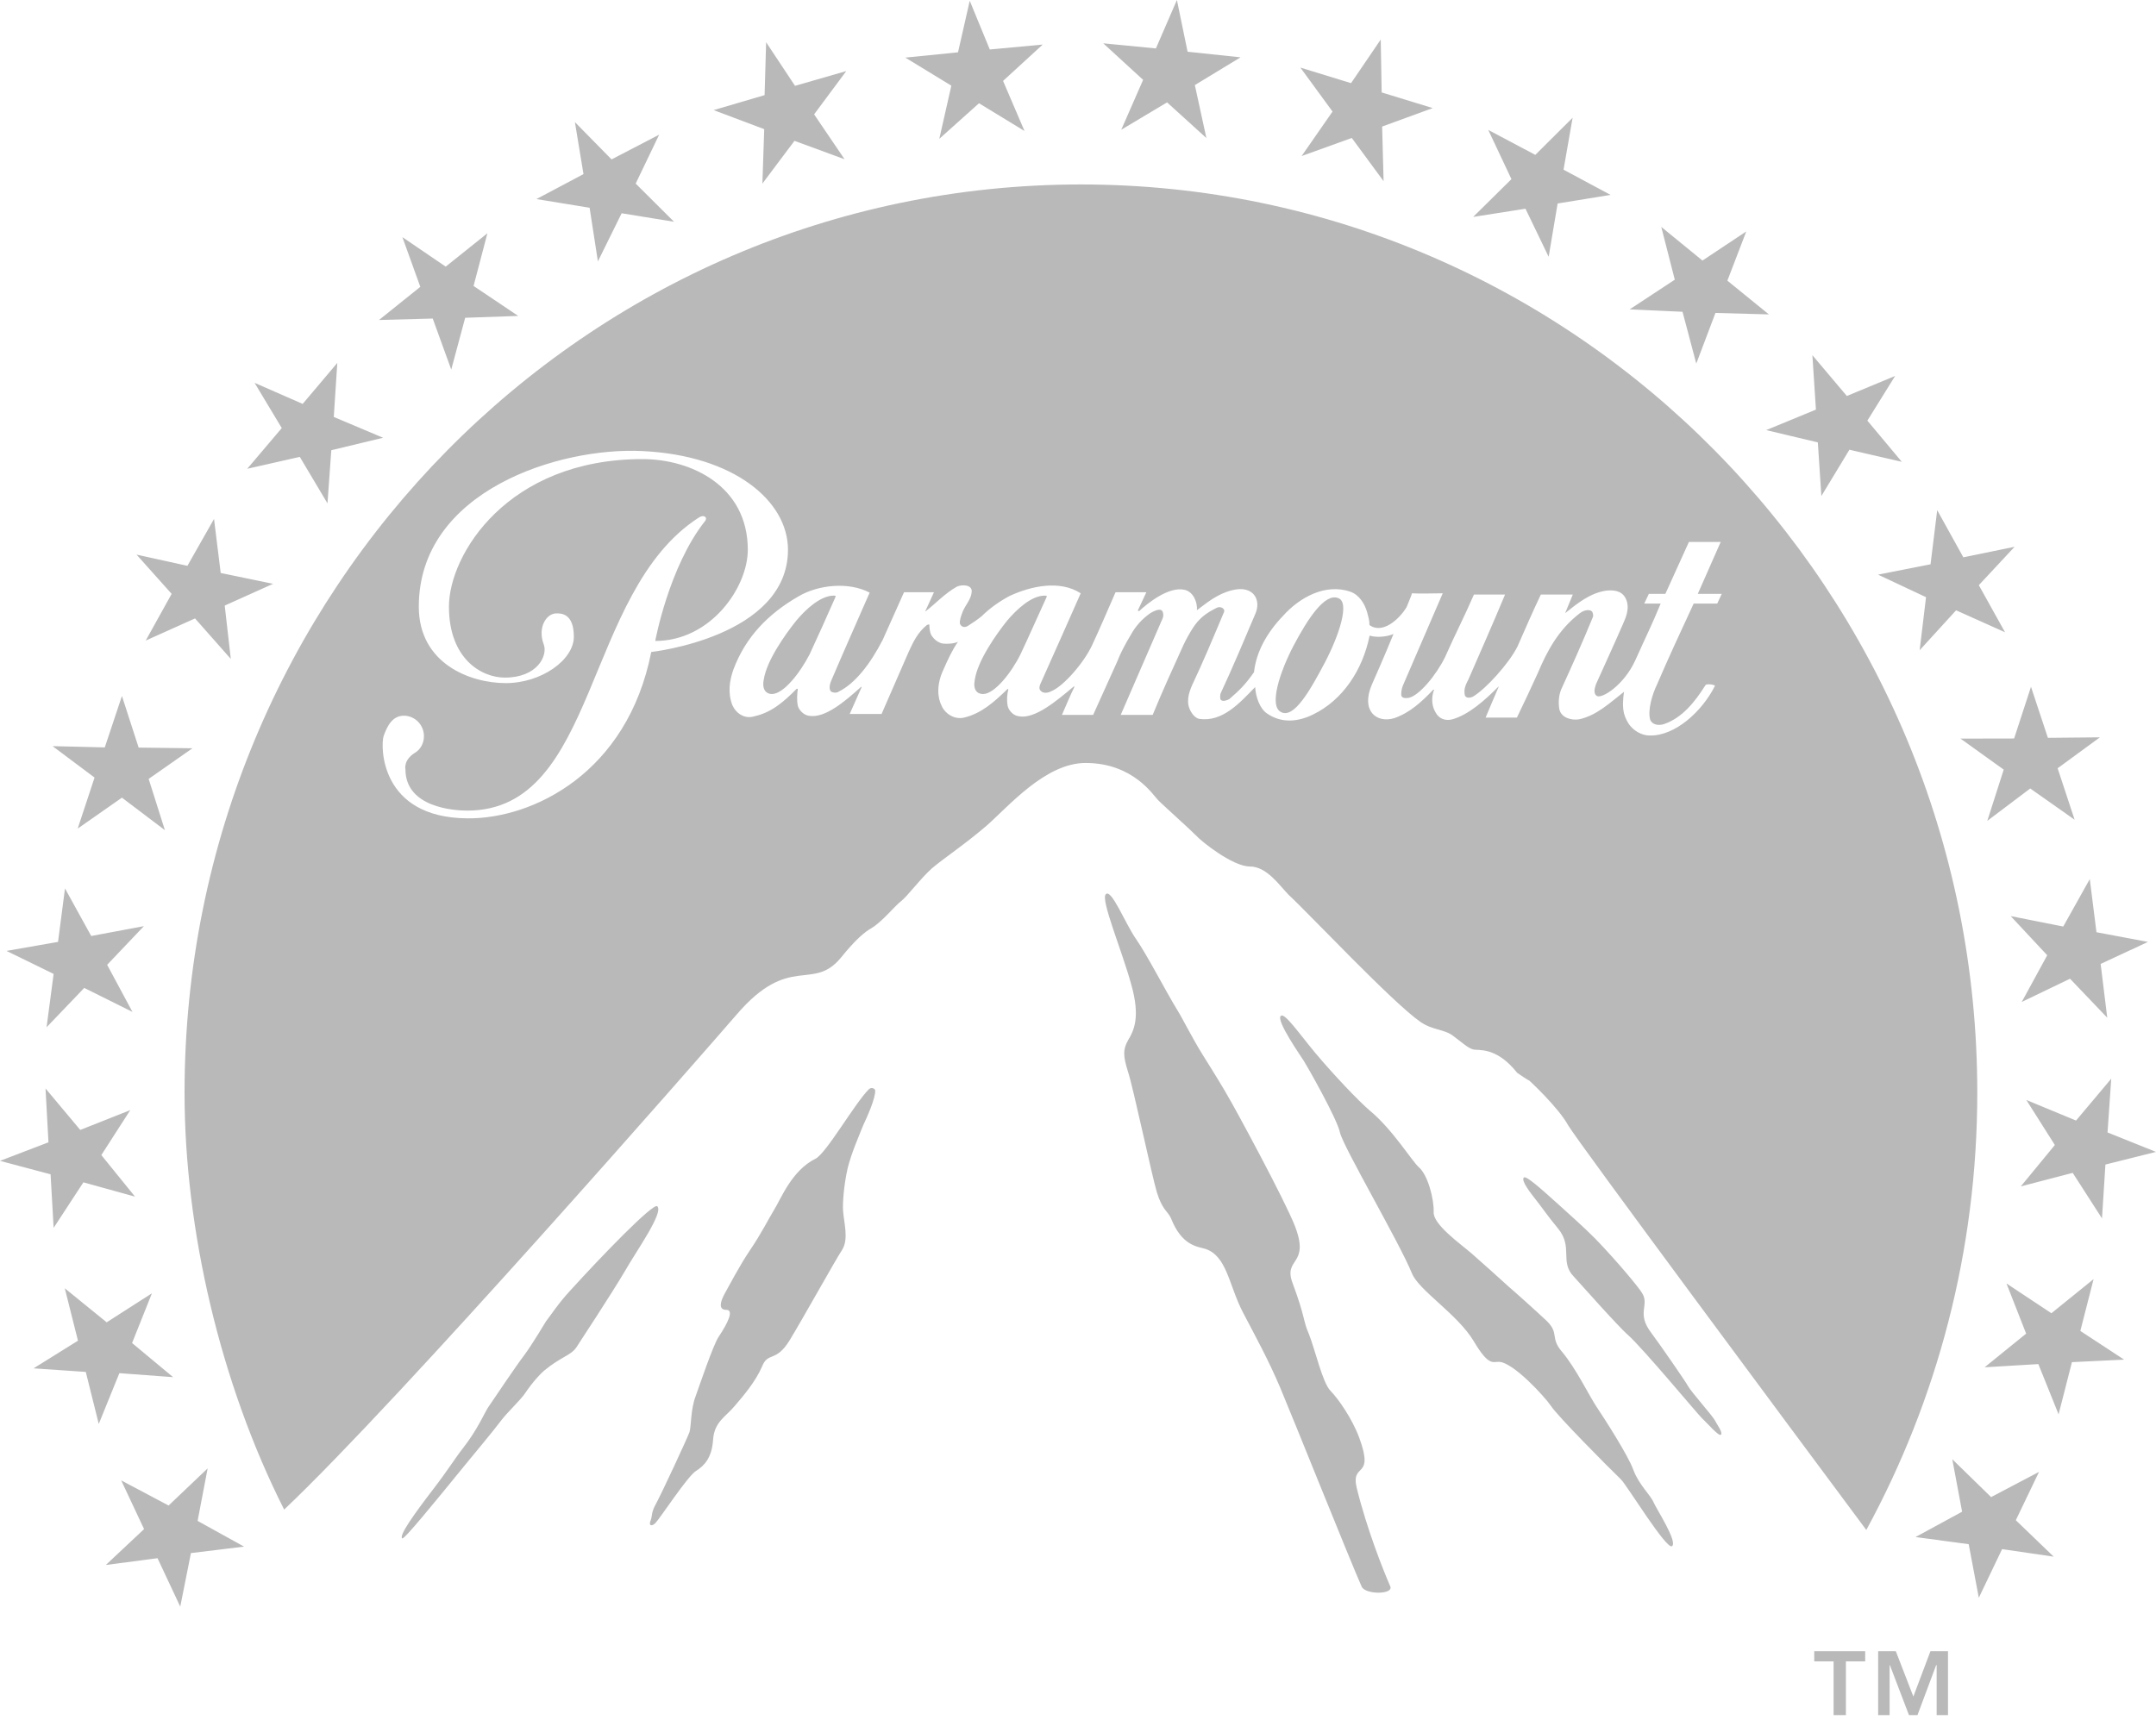 <svg width="104" height="83" viewBox="0 0 104 83" fill="none" xmlns="http://www.w3.org/2000/svg">
<g clip-path="url(#clip0_238_2234)">
<path d="M2.587 59.246L4.023 57.049L6.513 57.739L4.888 55.734L6.283 53.565L3.871 54.521L2.196 52.52L2.338 55.118L0 56.013L2.44 56.662L2.587 59.246ZM2.246 49.567L4.064 47.668L6.389 48.825L5.169 46.553L6.941 44.688L4.4 45.163L3.135 42.868L2.799 45.448L0.313 45.882L2.587 46.992L2.246 49.567ZM3.747 39.981L5.882 38.488L7.954 40.056L7.171 37.583L9.284 36.105L6.688 36.072L5.882 33.581L5.054 36.063L2.536 36.002L4.561 37.518L3.747 39.981ZM14.462 22.045L15.797 24.289L15.981 21.724L18.48 21.122L16.101 20.119L16.271 17.511L14.6 19.489L12.28 18.472L13.592 20.655L11.926 22.619L14.462 22.045ZM45.31 6.698L47.225 4.982L49.42 6.321L48.385 3.904L50.299 2.15L47.745 2.388L46.778 0.037L46.212 2.524L43.671 2.78L45.89 4.133L45.31 6.698ZM8.695 77.522L9.21 74.938L11.774 74.626L9.532 73.385L10.016 70.852L8.133 72.643L5.846 71.43L6.95 73.781L5.104 75.512L7.599 75.185L8.695 77.522ZM20.874 15.37L21.767 17.833L22.439 15.333L24.998 15.244L22.844 13.798L23.511 11.256L21.5 12.865L19.41 11.442L20.275 13.84L18.282 15.44L20.874 15.37ZM28.441 10.024L28.841 12.613L29.987 10.29L32.514 10.701L30.664 8.858L31.796 6.498L29.5 7.692L27.732 5.892L28.146 8.401L25.877 9.605L28.441 10.024ZM36.776 8.858L38.323 6.796L40.739 7.683L39.271 5.518L40.822 3.429L38.35 4.142L36.956 2.038L36.882 4.59L34.424 5.313L36.864 6.232L36.776 8.858ZM4.138 66.197L4.764 68.706L5.758 66.257L8.35 66.449L6.371 64.802L7.328 62.404L5.146 63.803L3.125 62.161L3.761 64.69L1.62 66.024L4.138 66.197ZM7.029 30.908L9.408 29.84L11.134 31.794L10.84 29.22L13.173 28.17L10.646 27.647L10.324 25.04L9.04 27.302L6.587 26.761L8.28 28.655L7.029 30.908ZM81.161 15.044L81.824 17.544L82.749 15.1L85.326 15.17L83.324 13.542L84.236 11.167L82.123 12.572L80.135 10.948L80.788 13.495L78.611 14.927L81.161 15.044ZM85.197 20.753L87.688 21.346L87.858 23.934L89.211 21.7L91.738 22.283L90.077 20.296L91.416 18.141L89.087 19.107L87.425 17.138L87.596 19.764L85.197 20.753ZM73.585 10.071L74.703 12.389L75.136 9.819L77.69 9.404L75.421 8.187L75.859 5.682L74.059 7.473L71.79 6.269L72.908 8.644L71.062 10.467L73.585 10.071ZM92.907 28.814L92.599 31.375L94.357 29.448L96.718 30.507L95.453 28.235L97.179 26.383L94.707 26.892L93.446 24.616L93.124 27.228L90.592 27.727L92.907 28.814ZM62.787 7.529L65.207 6.657L66.741 8.742L66.671 6.106L69.111 5.215L66.648 4.46L66.603 1.908L65.171 4.012L62.727 3.261L64.278 5.383L62.787 7.529ZM101.662 54.642L101.841 52.048L100.143 54.068L97.745 53.075L99.121 55.248L97.478 57.245L99.982 56.592L101.395 58.789L101.56 56.191L104 55.58L101.662 54.642ZM99.945 65.725L102.463 65.604L100.35 64.219L100.99 61.718L98.955 63.365L96.787 61.928L97.736 64.349L95.733 65.973L98.325 65.819L99.301 68.244L99.945 65.725ZM94.965 74.509L95.453 77.093L96.576 74.747L99.066 75.111L97.238 73.352L98.357 71.02L96.046 72.237L94.173 70.409L94.647 72.942L92.401 74.164L94.965 74.509ZM31.704 58.201C31.506 58.038 29.076 60.543 27.488 62.292C26.927 62.898 26.563 63.472 26.346 63.743C26.346 63.743 25.647 64.913 25.274 65.408C24.896 65.903 23.962 67.297 23.548 67.904C23.405 68.104 23.037 68.986 22.314 69.9C21.955 70.357 21.592 70.954 20.887 71.869C19.949 73.091 19.24 74.094 19.401 74.229C19.493 74.294 20.874 72.601 22.356 70.782C22.973 70.022 23.64 69.243 24.206 68.501C24.482 68.142 25.117 67.54 25.325 67.232C25.688 66.686 26.084 66.271 26.241 66.14C27.064 65.46 27.529 65.408 27.796 65.021C27.921 64.83 29.555 62.339 30.148 61.327C30.691 60.37 32.031 58.5 31.704 58.201ZM100.806 42.416L99.526 44.706L96.99 44.203L98.753 46.092L97.524 48.345L99.853 47.225L101.648 49.105L101.33 46.511L103.613 45.448L101.128 44.981L100.806 42.416ZM94.569 35.638L96.654 37.135L95.862 39.608L97.934 38.045L100.074 39.552L99.255 37.07L101.294 35.577L98.785 35.601L97.97 33.138L97.156 35.633L94.569 35.638ZM54.087 6.26L56.297 4.94L58.193 6.661L57.636 4.105L59.841 2.766L57.286 2.496L56.771 0L55.758 2.337L53.218 2.09L55.141 3.853L54.087 6.26ZM54.419 51.736C54.658 52.45 55.547 56.657 55.804 57.529C56.071 58.397 56.338 58.444 56.486 58.784C57.001 60.095 57.742 60.146 58.124 60.254C59.192 60.585 59.279 62.035 59.96 63.332C60.596 64.545 61.194 65.636 61.756 66.961C62.317 68.286 65.189 75.46 65.682 76.552C65.847 76.948 67.215 76.948 67.067 76.552C66.722 75.763 65.935 73.781 65.447 71.803C65.139 70.521 66.322 71.43 65.567 69.373C65.217 68.431 64.554 67.493 64.182 67.111C63.799 66.733 63.431 65.105 63.141 64.377C62.833 63.668 62.989 63.631 62.354 61.919C61.88 60.669 63.21 61.088 62.465 59.162C61.981 57.907 59.523 53.373 59.238 52.907C59.1 52.65 58.626 51.866 58.041 50.938C57.489 50.056 57.033 49.114 56.771 48.704C56.26 47.873 55.321 46.054 54.792 45.298C54.267 44.538 53.613 42.868 53.342 43.148C53.075 43.395 54.133 45.9 54.566 47.495C55.022 49.086 54.69 49.735 54.419 50.187C54.166 50.635 54.166 50.934 54.419 51.736ZM71.094 64.722C71.817 65.94 72.011 65.697 72.31 65.711C72.991 65.73 74.515 67.391 74.819 67.843C75.108 68.3 77.561 70.777 78.192 71.384C78.468 71.649 80.411 74.831 80.659 74.602C80.922 74.374 79.914 72.83 79.762 72.484C79.624 72.148 79.062 71.649 78.79 70.927C78.537 70.217 77.382 68.431 77.005 67.867C76.632 67.297 76.024 66.038 75.361 65.24C74.749 64.54 75.237 64.349 74.607 63.734C74.225 63.37 73.037 62.301 72.77 62.078C72.517 61.844 71.546 60.972 70.989 60.482C70.436 60.007 69.111 59.073 69.157 58.477C69.175 57.865 68.885 56.704 68.439 56.317C68.117 56.037 67.168 54.488 66.082 53.593C65.535 53.126 64.365 51.895 63.463 50.826C62.621 49.809 61.986 48.881 61.792 49.012C61.507 49.198 62.773 50.99 62.902 51.204C63.035 51.409 64.499 53.975 64.637 54.647C64.789 55.328 67.519 59.983 68.103 61.429C68.439 62.273 70.308 63.402 71.094 64.722ZM83.016 69.224C83.108 69.112 82.846 68.767 82.703 68.505C82.546 68.244 81.617 67.199 81.442 66.906C81.29 66.63 80.084 64.89 79.66 64.321C78.906 63.342 79.596 62.982 79.2 62.376C79.039 62.11 78.072 60.93 76.949 59.764C76.369 59.181 75.725 58.616 75.177 58.117C74.289 57.315 73.617 56.718 73.507 56.816C73.35 56.974 73.875 57.613 74.1 57.907C74.326 58.187 74.68 58.705 75.15 59.269C75.909 60.188 75.205 60.883 75.932 61.615C76.052 61.737 78.058 64.013 78.551 64.433C79.283 65.095 81.897 68.239 82.081 68.412C82.39 68.706 82.928 69.336 83.016 69.224ZM41.637 54.301C41.784 53.984 42.24 53.005 42.217 52.613C42.217 52.543 42.046 52.422 41.904 52.566C41.232 53.238 39.865 55.635 39.345 55.906C38.176 56.48 37.665 57.87 37.315 58.42C37.066 58.826 36.744 59.484 36.187 60.31C35.699 61.023 35.142 62.091 34.935 62.46C34.733 62.847 34.659 63.202 35.036 63.202C35.414 63.202 35.119 63.827 34.659 64.512C34.397 64.913 33.748 66.835 33.559 67.358C33.31 68.001 33.347 68.822 33.26 69.098C33.172 69.354 31.934 72.027 31.612 72.62C31.409 72.993 31.469 73.142 31.391 73.347C31.276 73.604 31.419 73.679 31.612 73.492C31.847 73.254 33.172 71.215 33.577 70.973C33.973 70.721 34.337 70.348 34.397 69.471C34.456 68.594 35.018 68.356 35.437 67.843C35.874 67.335 36.449 66.654 36.758 65.94C37.048 65.203 37.421 65.763 38.093 64.666C38.764 63.561 40.274 60.837 40.62 60.31C40.951 59.782 40.707 59.022 40.666 58.392C40.647 58.061 40.693 57.245 40.886 56.377C41.08 55.603 41.434 54.815 41.637 54.301ZM47.418 33.488C47.975 33.488 48.79 32.457 49.231 31.561C49.687 30.591 49.917 30.045 50.488 28.804C50.511 28.739 50.456 28.739 50.396 28.739C49.747 28.739 49.033 29.411 48.578 29.952C48.039 30.624 47.156 31.888 47.022 32.797C46.925 33.287 47.137 33.488 47.418 33.488ZM61.797 34.36C62.432 34.687 63.219 33.268 63.905 31.976C64.586 30.675 65.129 29.061 64.554 28.86C63.905 28.595 63.081 29.863 62.395 31.16C61.719 32.457 61.203 34.071 61.797 34.36ZM37.232 33.488C37.803 33.488 38.599 32.457 39.059 31.561C39.51 30.591 39.75 30.045 40.302 28.804C40.33 28.739 40.274 28.739 40.224 28.739C39.57 28.739 38.857 29.411 38.406 29.952C37.867 30.624 36.974 31.888 36.841 32.797C36.744 33.287 36.974 33.488 37.232 33.488ZM30.991 21.765C35.409 21.975 38.01 24.172 38.01 26.528C38.005 30.74 31.414 31.459 31.414 31.459C30.268 37.294 25.702 39.519 22.54 39.486C18.296 39.454 18.36 35.969 18.503 35.522C18.683 35.004 18.945 34.533 19.479 34.533C20.008 34.533 20.45 34.971 20.45 35.522C20.45 35.853 20.289 36.165 20.008 36.328C19.451 36.678 19.557 37.117 19.557 37.117C19.557 38.969 21.919 39.113 22.54 39.113C28.86 39.113 28.132 28.562 33.706 24.975C33.959 24.802 34.157 24.975 34.001 25.152C32.261 27.363 31.607 30.927 31.607 30.927C34.295 30.927 36.072 28.333 36.072 26.528C36.072 23.435 33.324 22.152 30.991 22.152C24.482 22.152 21.656 26.761 21.656 29.271C21.656 31.785 23.221 32.695 24.354 32.695C25.932 32.695 26.425 31.627 26.232 31.104C25.918 30.283 26.351 29.597 26.839 29.597C27.032 29.597 27.681 29.565 27.681 30.722C27.681 31.837 26.121 32.961 24.395 32.961C22.692 32.961 20.202 32.028 20.202 29.271C20.202 23.683 26.986 21.56 30.991 21.765ZM41.95 28.595C41.246 30.209 40.725 31.365 40.076 32.891C40.021 33.035 39.971 33.287 40.104 33.38C40.224 33.436 40.362 33.436 40.44 33.38C41.273 32.975 42.005 31.99 42.581 30.871L43.607 28.576H45.052L44.656 29.443C44.624 29.49 44.624 29.518 44.656 29.49C45.107 29.145 45.581 28.627 46.161 28.305C46.387 28.198 46.925 28.198 46.87 28.576C46.842 28.912 46.589 29.168 46.447 29.49C46.364 29.695 46.276 29.952 46.304 30.092C46.364 30.245 46.529 30.329 46.755 30.157C46.981 30.012 47.156 29.896 47.363 29.723C47.722 29.369 48.177 29.037 48.688 28.762C49.715 28.282 51.109 27.969 52.131 28.627C51.417 30.246 50.879 31.449 50.198 32.974C50.074 33.236 50.175 33.32 50.258 33.38C50.345 33.436 50.511 33.464 50.741 33.338C51.302 33.1 52.297 31.976 52.693 31.104C53.07 30.292 53.411 29.49 53.811 28.576H55.298L54.883 29.462L54.943 29.49C55.339 29.122 56.375 28.282 57.139 28.459C57.562 28.548 57.769 29.061 57.737 29.443C58.22 29.084 58.718 28.655 59.436 28.478C60.462 28.221 60.862 28.944 60.545 29.64C60.145 30.591 59.353 32.457 58.897 33.418C58.842 33.516 58.842 33.73 58.897 33.777C59.012 33.87 59.215 33.777 59.302 33.73C59.813 33.287 60.094 33.003 60.49 32.434C60.6 31.426 61.139 30.498 61.884 29.724C62.676 28.832 63.928 28.137 65.129 28.548C65.548 28.688 65.834 29.122 65.949 29.551C66.004 29.779 66.059 29.896 66.059 30.157C66.69 30.624 67.513 29.863 67.85 29.294C67.942 29.061 68.057 28.805 68.112 28.627C68.471 28.655 69.175 28.627 69.594 28.627L67.739 32.923C67.62 33.175 67.592 33.32 67.592 33.516C67.592 33.674 67.762 33.703 67.942 33.674C68.453 33.581 69.285 32.564 69.704 31.711C70.174 30.642 70.639 29.752 71.099 28.688H72.6C72.001 30.125 71.324 31.655 70.837 32.774C70.722 33.003 70.588 33.236 70.662 33.553C70.722 33.703 70.92 33.674 71.044 33.618C71.693 33.236 72.811 31.977 73.198 31.198C73.603 30.274 73.902 29.584 74.326 28.688H75.868L75.499 29.584C76.075 29.122 76.691 28.627 77.433 28.506C77.773 28.459 78.197 28.478 78.395 28.832C78.625 29.234 78.487 29.658 78.316 30.045C77.893 31.025 77.4 32.088 76.977 33.035C76.899 33.269 76.876 33.488 77.028 33.581C77.262 33.73 78.339 33.063 78.887 31.851C79.361 30.787 79.683 30.157 80.107 29.122H79.315L79.536 28.655H80.332L81.469 26.15H83.002L81.897 28.655H83.053L82.836 29.122H81.699C81.046 30.526 80.498 31.711 79.927 33.035C79.707 33.488 79.476 34.248 79.596 34.71C79.684 34.967 79.996 35.032 80.282 34.934C81.156 34.626 81.755 33.87 82.266 33.063C82.293 32.975 82.758 33.035 82.721 33.101C82.118 34.304 80.816 35.522 79.568 35.489C79.196 35.489 78.79 35.256 78.57 34.934C78.464 34.766 78.395 34.626 78.339 34.425C78.261 34.099 78.284 33.73 78.339 33.38C77.663 33.903 77.014 34.533 76.158 34.71C75.785 34.766 75.306 34.626 75.219 34.22C75.164 33.903 75.191 33.553 75.306 33.269C75.845 32.088 76.323 31.025 76.834 29.779C76.876 29.723 76.834 29.518 76.775 29.49C76.692 29.411 76.439 29.411 76.213 29.584C75.164 30.386 74.625 31.426 74.174 32.489C73.852 33.203 73.507 33.926 73.171 34.626H71.661C71.836 34.197 72.089 33.618 72.287 33.152C72.287 33.124 72.259 33.124 72.259 33.152C71.638 33.777 70.837 34.495 70.05 34.71C69.732 34.794 69.415 34.687 69.254 34.383C69.074 34.099 69.024 33.674 69.175 33.287C69.175 33.269 69.162 33.269 69.13 33.287C68.568 33.87 68.02 34.383 67.265 34.649C66.405 34.915 65.632 34.304 66.174 33.035C66.322 32.695 66.75 31.739 67.219 30.591C66.828 30.754 66.349 30.754 66.092 30.675C66.059 30.675 66.059 30.675 66.059 30.703C65.728 32.312 64.784 33.777 63.335 34.477C62.626 34.827 61.82 34.915 61.116 34.425C60.776 34.197 60.573 33.637 60.545 33.152C59.813 33.903 58.98 34.85 57.848 34.687C57.678 34.649 57.535 34.495 57.448 34.337C57.19 33.903 57.342 33.436 57.503 33.063C58.046 31.916 58.492 30.843 59.036 29.551C59.123 29.369 58.879 29.238 58.704 29.322C58.166 29.584 57.834 29.845 57.535 30.311C57.374 30.563 57.213 30.852 57.084 31.127C56.582 32.233 56.058 33.38 55.602 34.495H54.06C54.75 32.923 55.399 31.393 56.081 29.84C56.145 29.695 56.108 29.49 56.025 29.443C55.892 29.369 55.648 29.49 55.491 29.584C55.123 29.84 54.796 30.181 54.552 30.624C54.295 31.053 54.06 31.482 53.88 31.948L52.73 34.495H51.225C51.372 34.16 51.653 33.488 51.823 33.152C51.823 33.124 51.795 33.101 51.795 33.124C50.971 33.814 49.917 34.71 49.149 34.561C48.891 34.533 48.67 34.304 48.61 34.071C48.555 33.777 48.578 33.516 48.638 33.269C48.638 33.236 48.61 33.236 48.578 33.269C47.92 33.903 47.331 34.425 46.502 34.626C46.028 34.733 45.582 34.425 45.43 34.071C45.218 33.674 45.167 33.035 45.508 32.312C45.71 31.851 45.931 31.366 46.212 30.964C46.047 31.053 45.711 31.081 45.48 31.053C45.287 31.025 45.08 30.871 44.979 30.722C44.859 30.591 44.831 30.33 44.831 30.157C44.859 30.125 44.772 30.125 44.712 30.157C44.261 30.526 44.058 30.964 43.833 31.45L42.525 34.449H40.988L41.554 33.175C41.582 33.152 41.554 33.124 41.527 33.152C40.726 33.87 39.768 34.687 38.995 34.533C38.774 34.495 38.539 34.272 38.484 34.048C38.429 33.777 38.452 33.488 38.484 33.236H38.429C37.803 33.87 37.205 34.383 36.39 34.561C35.925 34.71 35.506 34.425 35.327 34.024C35.101 33.437 35.184 32.84 35.386 32.284C35.976 30.722 37.066 29.607 38.539 28.763C39.474 28.221 40.928 28.058 41.95 28.595ZM8.902 52.729C8.902 59.321 10.628 66.747 13.707 72.839C19.272 67.577 33.872 50.878 35.547 48.937C38.093 45.984 39.193 47.864 40.56 46.213C41.292 45.308 41.72 44.963 42.042 44.781C42.567 44.464 43.165 43.708 43.464 43.484C43.763 43.256 44.44 42.346 44.965 41.889C45.494 41.436 46.53 40.751 47.584 39.846C48.633 38.931 50.419 36.814 52.366 36.814C54.681 36.814 55.648 38.404 55.855 38.596C56.021 38.778 57.448 40.056 57.678 40.298C57.931 40.587 59.459 41.809 60.287 41.809C61.107 41.809 61.715 42.719 62.156 43.172C63.137 44.077 67.187 48.391 68.517 49.306C69.111 49.721 69.672 49.646 70.114 49.996C70.57 50.336 70.796 50.556 71.053 50.635C71.302 50.705 72.172 50.481 73.184 51.764C73.654 52.09 73.778 52.147 73.778 52.147C73.778 52.147 75.154 53.411 75.647 54.301C76.093 55.071 86.353 68.883 90.026 73.823C93.432 67.563 95.379 60.37 95.379 52.72C95.379 28.506 76.01 8.9 52.131 8.9C28.252 8.914 8.902 28.529 8.902 52.729Z" fill="#BAB9B9"/>
<path d="M87.514 79.672V80.162H88.448V82.756H89.042V80.162H89.972V79.672H87.514ZM93.12 79.672L92.296 81.86L91.449 79.672H90.597V82.756H91.15V80.344H91.163L92.084 82.756H92.494L93.396 80.344H93.419V82.756H93.967V79.672H93.12Z" fill="#BAB9B9"/>
</g>
<defs>
<clipPath id="clip0_238_2234">
<rect width="104" height="83" fill="white"/>
</clipPath>
</defs>
</svg>
